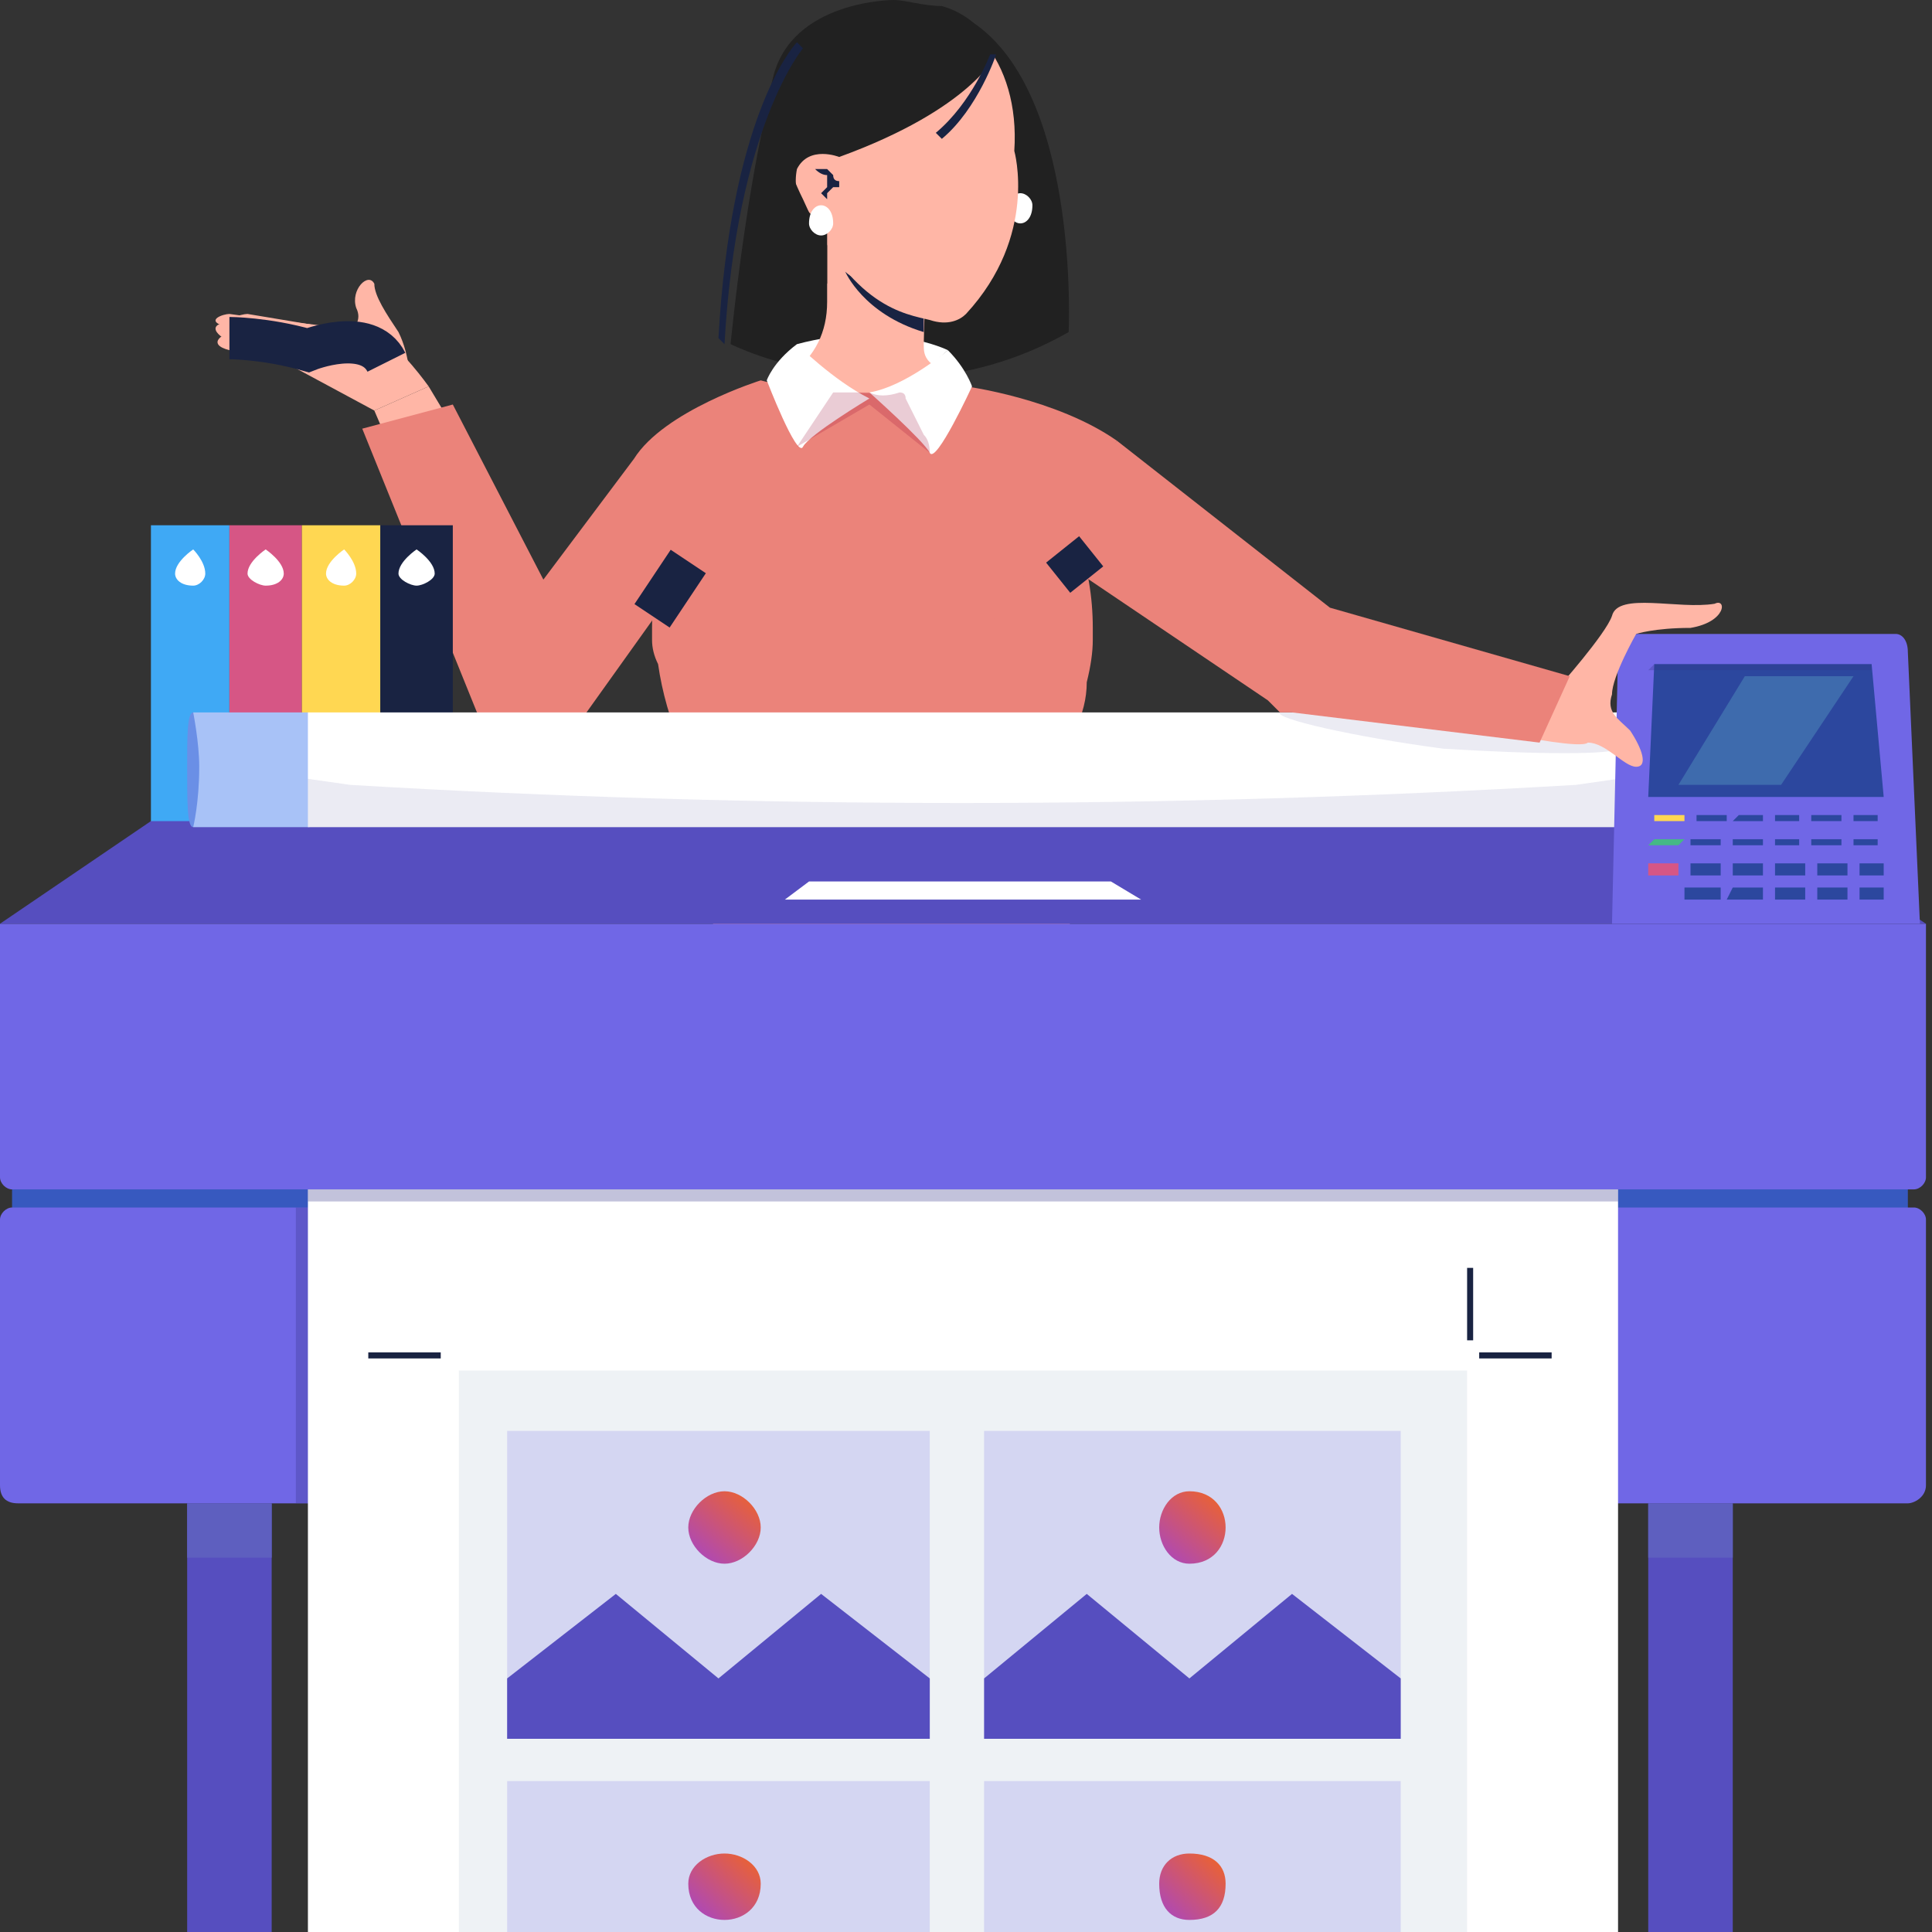 <svg version="1.2" xmlns="http://www.w3.org/2000/svg" viewBox="0 0 32 32" width="32" height="32">
	<rect x="0" y="0" width="32" height="32" fill="#333333" stroke="none"/>
	<title>Email, Export and Print Your Data-svg</title>
	<defs>
		<linearGradient id="g1" x1="20.2" y1="24.6" x2="19.2" y2="25.8" gradientUnits="userSpaceOnUse">
			<stop offset="0" stop-color="#f26522"/>
			<stop offset="1" stop-color="#ab47bc"/>
		</linearGradient>
		<linearGradient id="g2" x1="12.5" y1="24.6" x2="11.5" y2="25.8" gradientUnits="userSpaceOnUse">
			<stop offset="0" stop-color="#f26522"/>
			<stop offset="1" stop-color="#ab47bc"/>
		</linearGradient>
		<linearGradient id="g3" x1="20.2" y1="30.6" x2="19.2" y2="31.7" gradientUnits="userSpaceOnUse">
			<stop offset="0" stop-color="#f26522"/>
			<stop offset="1" stop-color="#ab47bc"/>
		</linearGradient>
		<linearGradient id="g4" x1="12.5" y1="30.6" x2="11.5" y2="31.7" gradientUnits="userSpaceOnUse">
			<stop offset="0" stop-color="#f26522"/>
			<stop offset="1" stop-color="#ab47bc"/>
		</linearGradient>
		<linearGradient id="g5" x1="20.2" y1="36.3" x2="19.2" y2="37.4" gradientUnits="userSpaceOnUse">
			<stop offset="0" stop-color="#f26522"/>
			<stop offset="1" stop-color="#ab47bc"/>
		</linearGradient>
		<linearGradient id="g6" x1="12.5" y1="36.3" x2="11.5" y2="37.4" gradientUnits="userSpaceOnUse">
			<stop offset="0" stop-color="#f26522"/>
			<stop offset="1" stop-color="#ab47bc"/>
		</linearGradient>
	</defs>
	<style>
		.s0 { fill: #ffb6a6 } 
		.s1 { fill: #eb837a } 
		.s2 { fill: #212121 } 
		.s3 { fill: #ffffff } 
		.s4 { fill: #192342 } 
		.s5 { opacity: .2;fill: #99032e } 
		.s6 { fill: none;stroke: #192342;stroke-width: .7 } 
		.s7 { fill: #3fa9f5 } 
		.s8 { fill: #d65685 } 
		.s9 { fill: #ffd752 } 
		.s10 { fill: #5e5fbf } 
		.s11 { fill: #3759bf } 
		.s12 { fill: #7067e6 } 
		.s13 { opacity: .3;fill: #333487 } 
		.s14 { fill: #564ebf } 
		.s15 { fill: #a8c2f7 } 
		.s16 { fill: #6a8fe6 } 
		.s17 { fill: #add5ff } 
		.s18 { opacity: .1;fill: #333487 } 
		.s19 { fill: #2c479e } 
		.s20 { fill: #3e6bad } 
		.s21 { fill: #eef2f5 } 
		.s22 { fill: #45b886 } 
		.s23 { opacity: .2;fill: #7067e6 } 
		.s24 { fill: url(#g1) } 
		.s25 { fill: url(#g2) } 
		.s26 { fill: url(#g3) } 
		.s27 { fill: url(#g4) } 
		.s28 { fill: url(#g5) } 
		.s29 { fill: url(#g6) } 
	</style>
	<path id="Layer" class="s0" d="m6.2 6.8l-1.3-0.7c0 0-0.6-0.2-1.1-0.3c-0.4-0.1-0.1-0.3 0.1-0.3c0.7 0.1 1.2 0.3 1.2 0.3c0 0 0.6-0.3 1.3-0.1c0.2 0 0.7 0.7 0.7 0.7z" />
	<path id="Layer" class="s0" d="m5.2 6c-0.1 0-1.1-0.3-1.5-0.4c-0.3-0.2 0-0.3 0.1-0.2c0.6 0.1 1.6 0.2 1.6 0.2q0 0 0.3 0" />
	<path id="Layer" class="s0" d="m5.2 5.8c-0.2-0.1-1.1-0.3-1.5-0.4c-0.3-0.1 0-0.2 0.1-0.2c0.7 0.1 1.6 0.2 1.6 0.2c0 0 0.1 0.3 0.3 0.3" />
	<path id="Layer" class="s0" d="m5.5 5.9c-0.2-0.1-1.1-0.3-1.6-0.4c-0.3-0.2 0.1-0.3 0.2-0.3c0.6 0.1 1.2 0.2 1.2 0.2c0 0 0.4 0.1 0.6 0" />
	<path id="Layer" class="s0" d="m7.1 6.4l0.3 0.5l-0.9 0.6l-0.3-0.7z" />
	<path id="Layer" class="s0" d="m5.3 5.8c0.1-0.1 0.8-0.3 0.6-0.7c-0.1-0.3 0.2-0.6 0.3-0.4c0 0.2 0.2 0.5 0.4 0.8c0.2 0.4 0.2 0.9 0.2 0.9c0 0-1.5-0.4-1.5-0.6z" />
	<path id="Layer" class="s1" d="m8.6 12.4c-0.4-0.1-0.6-0.3-0.7-0.6l-1.9-4.7l1.5-0.4l1.5 2.9l1.5-2l1.5 1l-2.5 3.5c-0.3 0.3-0.6 0.4-0.9 0.3q0 0 0 0z" />
	<path id="Layer" class="s2" d="m16 0.3c1.9 1.1 1.7 5.2 1.7 5.2c-2.8 1.6-5.6 0.2-5.6 0.2c0.3-2.9 0.7-4.3 0.7-4.3z" />
	<path id="Layer" class="s3" d="m14.8 6.6c0 0-1.4-0.3-1.4-0.3c0 0-0.2-0.6-0.2-0.6c1.5-0.4 2.5 0.1 2.5 0.1z" />
	<path id="Layer" class="s3" d="m17.1 3.4c0 0.2-0.1 0.3-0.2 0.3c-0.1 0-0.2-0.1-0.2-0.3c0-0.1 0.1-0.2 0.2-0.2c0.1 0 0.2 0.1 0.2 0.2z" />
	<path id="Layer" class="s1" d="m18.4 16.6c0 0-3.9 1.9-7.1 0.1c0 0 0.7-1.8 0.8-2.4c0-0.3-0.6-1.2-0.8-1.9q-0.3-0.7-0.4-1.4q0 0 0 0q-0.1-0.2-0.1-0.4v-0.2c0-2.1 1.7-3.7 3.8-3.7c2.1 0 3.5 1.6 3.5 3.7v0.2q0 0.3-0.1 0.7q0 0.4-0.2 0.8c-0.2 0.7-0.6 1.8-0.5 2.2c0.2 0.7 1.1 2.3 1.1 2.3z" />
	<path id="Layer" class="s0" d="m15.4 6c1 0.8 1.5 0.7 1.5 0.7c-3.8 1.5-5 0-5 0c0.8-0.4 0.7-0.2 1.2-0.5c0.4-0.3 0.6-0.7 0.6-1.2v-3.2h1.7l-0.1 3.9c0 0.1 0 0.2 0.1 0.3z" />
	<path id="Layer" class="s4" d="m15.3 5.5c-1-0.3-1.3-1-1.3-1c0.2 0.2 1.3 0.7 1.3 0.7z" />
	<path id="Layer" class="s1" d="m14.7 12.8l-4.2-5.2c0.5-0.8 2.1-1.3 2.1-1.3c0 0 1.4 0.4 3.4 0.1c0 0 1.5 0.2 2.5 0.9z" />
	<path id="Layer" class="s0" d="m16 5.2c-0.1 0.1-0.3 0.2-0.6 0.1c-0.4-0.1-1.3-0.2-2.1-2q-0.2-0.4-0.3-0.8c-0.1-1.3 0.8-2.3 1.9-2.4c1.1-0.1 2 0.9 1.9 2.4c0 0 0.4 1.4-0.8 2.7z" />
	<path id="Layer" class="s2" d="m13.9 2.6c0 0-0.5-0.2-0.7 0.2c-0.1 0.5 0.2 0.8 0.5 0.9v1l-0.8-1.4c-0.3-0.6-0.3-1.2-0.1-2c0.3-1.3 2-1.3 2-1.3c0.2 0 0.5 0.1 0.8 0.1c0.7 0.2 0.9 0.8 0.9 0.8c0 0-0.4 0.9-2.6 1.7z" />
	<path id="Layer" class="s4" d="m13.5 2.8q0.1 0 0.1 0q0.1 0 0.1 0q0.1 0.1 0.1 0.1q0 0.1 0.1 0.1v0.1h-0.1q0 0-0.1 0.1q0 0 0 0.1q0.1 0 0.1 0q-0.1 0-0.1 0c0 0-0.1-0.1-0.1-0.1q0.1-0.1 0.1-0.1q0-0.1 0.1-0.1l-0.1 0.1q0-0.1 0-0.2q-0.1 0-0.2-0.1z" />
	<path id="Layer" class="s3" d="m13.8 3.7c0 0.1-0.1 0.2-0.2 0.2c-0.1 0-0.2-0.1-0.2-0.2c0-0.2 0.1-0.3 0.2-0.3c0.1 0 0.2 0.1 0.2 0.3z" />
	<path id="Layer" class="s4" d="m15.6 2.3l-0.1-0.1c0.6-0.5 0.9-1.3 0.9-1.3h0.1c0 0-0.3 0.9-0.9 1.4z" />
	<path id="Layer" class="s4" d="m12 5.7l-0.1-0.1c0.2-3.6 1.2-4.8 1.3-4.9l0.1 0.1c0 0-1.1 1.3-1.3 4.9z" />
	<path id="Layer" class="s3" d="m16.1 6.4c0 0-0.6 1.3-0.7 1.1c-0.1-0.2-1-1-1-1c0.6-0.1 1.3-0.7 1.3-0.7c0.3 0.3 0.4 0.6 0.4 0.6z" />
	<path id="Layer" class="s3" d="m13.2 5.7c0 0 0.6 0.6 1.2 0.9c0 0-1 0.6-1.1 0.8c-0.1 0.2-0.6-1.1-0.6-1.1c0 0 0.1-0.3 0.5-0.6z" />
	<path id="Layer" class="s5" d="m13.8 6.5q0 0 0.1 0q0.2 0 0.5 0q0.2 0.1 0.5 0q0.1 0 0.1 0.1l0.3 0.6q0.1 0.1 0.1 0.3l-1-0.8l-1.2 0.7z" />
	<path id="Layer" class="s6" d="m6.4 6c-0.3-0.6-1.3-0.2-1.3-0.2c-0.7-0.2-1.3-0.2-1.3-0.2" />
	<path id="Layer" class="s7" d="m2.5 8.7h1.3v5h-1.3z" />
	<path id="Layer" class="s8" d="m3.8 8.7h1.2v5h-1.2z" />
	<path id="Layer" class="s9" d="m5 8.7h1.3v5h-1.3z" />
	<path id="Layer" class="s4" d="m6.3 8.7h1.2v5h-1.2z" />
	<path id="Layer" class="s3" d="m3.4 9.5c0 0.1-0.1 0.2-0.2 0.2c-0.2 0-0.3-0.1-0.3-0.2c0-0.2 0.3-0.4 0.3-0.4c0 0 0.2 0.2 0.2 0.4z" />
	<path id="Layer" class="s3" d="m4.7 9.5c0 0.1-0.1 0.2-0.3 0.2c-0.1 0-0.3-0.1-0.3-0.2c0-0.2 0.3-0.4 0.3-0.4c0 0 0.3 0.2 0.3 0.4z" />
	<path id="Layer" class="s3" d="m5.9 9.5c0 0.1-0.1 0.2-0.2 0.2c-0.2 0-0.3-0.1-0.3-0.2c0-0.2 0.3-0.4 0.3-0.4c0 0 0.2 0.2 0.2 0.4z" />
	<path id="Layer" class="s3" d="m7.2 9.5c0 0.1-0.2 0.2-0.3 0.2c-0.1 0-0.3-0.1-0.3-0.2c0-0.2 0.3-0.4 0.3-0.4c0 0 0.3 0.2 0.3 0.4z" />
	<path id="Layer" class="s10" d="m1.8 42.3c0-0.4 0.4-0.7 0.8-0.7c0.3 0 0.7 0.3 0.7 0.7v0.1c0 0.4-0.4 0.7-0.7 0.7c-0.4 0-0.8-0.3-0.8-0.7z" />
	<path id="Layer" class="s11" d="m0.2 19.2h31.4v2.1h-31.4z" />
	<path id="Layer" class="s12" d="m31.7 19.7h-31.5c-0.1 0-0.2-0.1-0.2-0.2v-4.2h31.9v4.2c0 0.1-0.1 0.2-0.2 0.2z" />
	<path id="Layer" class="s12" d="m0.2 20h31.5c0.1 0 0.2 0.1 0.2 0.2v4.4c0 0.2-0.2 0.3-0.3 0.3h-31.3c-0.2 0-0.3-0.1-0.3-0.3v-4.4c0-0.1 0.1-0.2 0.2-0.2z" />
	<path id="Layer" class="s13" d="m4.9 20h21.7v4.9h-21.7z" />
	<path id="Layer" class="s14" d="m31.9 15.3h-31.9l2.5-1.7h26.8z" />
	<path id="Layer" class="s15" d="m5.1 13.7h-1.9v-1.9h1.9c0.1 0 0.2 0.1 0.2 0.2v1.4c0 0.2-0.1 0.3-0.2 0.3z" />
	<path id="Layer" class="s16" d="m3.3 12.7c0 0.6-0.1 1-0.1 1c-0.1 0-0.1-0.4-0.1-1c0-0.5 0-0.9 0.1-0.9c0 0 0.1 0.5 0.1 0.9z" />
	<path id="Layer" class="s15" d="m26.6 13.4v-1.4c0-0.1 0-0.2 0.2-0.2h1.9v1.9h-1.9c-0.2 0-0.3-0.1-0.2-0.3z" />
	<path id="Layer" class="s16" d="m28.7 11.8c0 0 0.1 0.4 0.1 0.9c0 0.6-0.1 1-0.1 1c-0.1 0-0.1-0.4-0.1-1c0-0.4 0-0.9 0.1-0.9z" />
	<path id="Layer" class="s3" d="m5.1 11.8h21.7v1.9h-21.7z" />
	<path id="Layer" class="s3" d="m18.9 14.9h-5.9l0.4-0.3h5z" />
	<path id="Layer" class="s14" d="m4.5 24.9v13.7q0 0.1-0.1 0.2l-1.4 3.5c0 0.1-0.1 0.2-0.3 0.2h-0.7c-0.2 0-0.4-0.2-0.3-0.4l1.3-3.3q0.1-0.1 0.1-0.2v-13.7z" />
	<path id="Layer" class="s17" d="m4.4 38.6l-0.3-0.1c-0.2-0.1-0.5-0.1-0.7 0l-0.2 0.1v-0.7l0.2 0.1c0.2 0.1 0.5 0.1 0.7 0l0.3-0.1z" />
	<path id="Layer" class="s17" d="m2.8 42.4h-0.8q-0.2 0-0.2-0.2q0-0.1 0.2-0.1h0.8q0.1 0 0.1 0.1c0 0.1 0 0.2-0.1 0.2z" />
	<path id="Layer" class="s10" d="m4.5 25.8h-1.4v-0.9h1.4z" />
	<path id="Layer" class="s10" d="m28.5 42.6v-0.5c0-0.3 0.2-0.5 0.5-0.5h0.5c0.2 0 0.4 0.2 0.4 0.5v0.5c0 0.3-0.2 0.5-0.4 0.5h-0.5c-0.3 0-0.5-0.2-0.5-0.5z" />
	<path id="Layer" class="s14" d="m28.7 24.9v13.7q0 0.1 0.1 0.2l1.3 3.3c0.1 0.2-0.1 0.4-0.3 0.4h-0.8c-0.1 0-0.2-0.1-0.3-0.2l-1.4-3.5q0-0.1 0-0.2v-13.7z" />
	<path id="Layer" class="s17" d="m27.4 37.9l0.2 0.1c0.3 0.1 0.5 0.1 0.8 0l0.2-0.1v0.7l-0.2-0.1c-0.3-0.1-0.5-0.1-0.8 0l-0.2 0.1z" />
	<path id="Layer" class="s17" d="m28.8 42.2q0-0.1 0.2-0.1h0.8q0.2 0 0.2 0.1q0 0.2-0.2 0.2h-0.8c-0.1 0-0.2-0.1-0.2-0.2z" />
	<path id="Layer" class="s10" d="m28.7 25.8h-1.4v-0.9h1.4z" />
	<path id="Layer" class="s18" d="m26.8 13.7h-21.7v-0.8l0.7 0.1q10.1 0.6 20.3 0l0.7-0.1v0.8z" />
	<path id="Layer" class="s12" d="m31.8 15.3h-5.1l0.1-4.5c0-0.2 0.1-0.3 0.2-0.3h4.4c0.1 0 0.2 0.1 0.2 0.3z" />
	<path id="Layer" class="s19" d="m31.2 13.2h-3.9l0.1-2.2h3.6z" />
	<path id="Layer" class="s13" d="m27.3 11.1l0.1-0.1h3.6v0.1z" />
	<path id="Layer" class="s20" d="m28.9 11.2h1.8l-1.2 1.8h-1.7z" />
	<path id="Layer" class="s3" d="m27.8 44.4h-23.7c0.7-1.7 1-3.6 1-5.4v-19.3h21.7v19.3c0 1.8 0.3 3.7 1 5.4z" />
	<path id="Layer" class="s18" d="m27.7 44.2q0.1 0.1 0.1 0.2h-23.7q0-0.1 0-0.2z" />
	<path id="Layer" class="s13" d="m5.1 19.7h21.7v0.2h-21.7z" />
	<path id="Layer" class="s21" d="m24.5 41.5h-17.1q0.2-1.2 0.2-2.5v-16.3h16.7v16.3q0 1.3 0.2 2.6z" />
	<path id="Layer" class="s19" d="m30.5 13.5v0.1h-0.5v-0.1z" />
	<path id="Layer" class="s19" d="m28 14v-0.1h0.5v0.1z" />
	<path id="Layer" class="s19" d="m28.1 13.5h0.5v0.1h-0.5z" />
	<path id="Layer" class="s19" d="m30.5 13.9v0.1h-0.5v-0.1z" />
	<path id="Layer" class="s19" d="m29.4 13.5h0.4v0.1h-0.4z" />
	<path id="Layer" class="s19" d="m28.8 13.5h0.4v0.1h-0.5z" />
	<path id="Layer" class="s19" d="m29.9 14.5h-0.5v-0.2h0.5z" />
	<path id="Layer" class="s19" d="m30.8 14.7h0.4v0.2h-0.4z" />
	<path id="Layer" class="s19" d="m28.7 13.9h0.5v0.1h-0.5z" />
	<path id="Layer" class="s19" d="m30.6 14.5h-0.5v-0.2h0.5z" />
	<path id="Layer" class="s19" d="m29.8 14h-0.4v-0.1h0.4z" />
	<path id="Layer" class="s19" d="m28.7 14.5v-0.2h0.5v0.2z" />
	<path id="Layer" class="s19" d="m30.6 14.9h-0.5v-0.2h0.5z" />
	<path id="Layer" class="s19" d="m30.7 13.5h0.4v0.1h-0.4z" />
	<path id="Layer" class="s19" d="m28 14.5v-0.2h0.5v0.2z" />
	<path id="Layer" class="s9" d="m27.9 13.6h-0.5v-0.1h0.5z" />
	<path id="Layer" class="s8" d="m27.8 14.5h-0.5v-0.2h0.5z" />
	<path id="Layer" class="s22" d="m27.8 14h-0.5l0.1-0.1h0.5z" />
	<path id="Layer" class="s19" d="m29.2 14.9h-0.6l0.1-0.2h0.5z" />
	<path id="Layer" class="s19" d="m27.9 14.9v-0.2h0.6v0.2z" />
	<path id="Layer" class="s19" d="m29.9 14.9h-0.5v-0.2h0.5z" />
	<path id="Layer" class="s19" d="m30.7 13.9h0.4v0.1h-0.4z" />
	<path id="Layer" class="s19" d="m30.8 14.3h0.4v0.2h-0.4z" />
	<path id="Layer" class="s4" d="m7.5 22.2v-1.2z" />
	<path id="Layer" class="s4" d="m7.3 22.5h-1.2v-0.1h1.2z" />
	<path id="Layer" class="s4" d="m24.4 22.2h-0.1v-1.2h0.1z" />
	<path id="Layer" class="s4" d="m25.7 22.5h-1.2v-0.1h1.2z" />
	<path id="Layer" class="s4" d="m7.2 42.1l-0.2 1.2h-0.1l0.3-1.2z" />
	<path id="Layer" class="s4" d="m7 41.9h-1.2v-0.1h1.2z" />
	<path id="Layer" class="s4" d="m24.7 42.1l0.2 1.2h-0.1l-0.2-1.2z" />
	<path id="Layer" class="s4" d="m26 41.9h-1.2v-0.1h1.2z" />
	<path id="Layer" class="s23" d="m8.4 23.7h7v5.1h-7z" />
	<path id="Layer" class="s14" d="m15.4 27.8v1h-2.2h-2.6h-2.2v-1l1.8-1.4l1.7 1.4l1.7-1.4z" />
	<path id="Layer" class="s23" d="m16.3 23.7h6.9v5.1h-6.9z" />
	<path id="Layer" class="s14" d="m23.2 27.8v1h-2.2h-2.6h-2.1v-1l1.7-1.4l1.7 1.4l1.7-1.4z" />
	<path id="Layer" class="s23" d="m8.4 29.5h7v5.1h-7z" />
	<path id="Layer" class="s14" d="m15.4 33.7v0.9h-2.2h-2.6h-2.2v-0.9l1.8-1.5l1.7 1.4l1.7-1.4z" />
	<path id="Layer" class="s23" d="m16.3 29.5h6.9v5.1h-6.9z" />
	<path id="Layer" class="s14" d="m23.2 33.7v0.9h-2.2h-2.6h-2.1v-0.9l1.7-1.5l1.7 1.4l1.7-1.4z" />
	<path id="Layer" class="s23" d="m8.4 35.3h7v5.2h-7z" />
	<path id="Layer" class="s14" d="m15.4 39.5v0.9h-2.2h-2.6h-2.2v-0.9l1.8-1.4l1.7 1.3l1.7-1.3z" />
	<path id="Layer" class="s23" d="m16.3 35.3h6.9v5.2h-6.9z" />
	<path id="Layer" class="s14" d="m23.2 39.5v0.9h-2.2h-2.6h-2.1v-0.9l1.7-1.4l1.7 1.3l1.7-1.3z" />
	<path id="Layer" class="s24" d="m20.3 25.3c0 0.3-0.2 0.6-0.6 0.6c-0.3 0-0.5-0.3-0.5-0.6c0-0.3 0.2-0.6 0.5-0.6c0.4 0 0.6 0.3 0.6 0.6z" />
	<path id="Layer" class="s25" d="m12.6 25.3c0 0.3-0.3 0.6-0.6 0.6c-0.3 0-0.6-0.3-0.6-0.6c0-0.3 0.3-0.6 0.6-0.6c0.3 0 0.6 0.3 0.6 0.6z" />
	<path id="Layer" class="s26" d="m20.3 31.2c0 0.4-0.2 0.6-0.6 0.6c-0.3 0-0.5-0.2-0.5-0.6c0-0.3 0.2-0.5 0.5-0.5c0.4 0 0.6 0.2 0.6 0.5z" />
	<path id="Layer" class="s27" d="m12.6 31.2c0 0.4-0.3 0.6-0.6 0.6c-0.3 0-0.6-0.2-0.6-0.6c0-0.3 0.3-0.5 0.6-0.5c0.3 0 0.6 0.2 0.6 0.5z" />
	<path id="Layer" class="s28" d="m20.3 36.9c0 0.4-0.2 0.6-0.6 0.6c-0.3 0-0.5-0.2-0.5-0.6c0-0.3 0.2-0.5 0.5-0.5c0.4 0 0.6 0.2 0.6 0.5z" />
	<path id="Layer" class="s29" d="m12.6 36.9c0 0.4-0.3 0.6-0.6 0.6c-0.3 0-0.6-0.2-0.6-0.6c0-0.3 0.3-0.5 0.6-0.5c0.3 0 0.6 0.2 0.6 0.5z" />
	<path id="Layer" class="s18" d="m26.8 12.4c-0.1 0.1-1.3 0.1-2.9 0c-1.5-0.2-2.8-0.5-2.7-0.6c0-0.2 1.2-0.2 2.8 0c1.5 0.1 2.8 0.4 2.8 0.6z" />
	<path id="Layer" class="s0" d="m25.8 11.4c0 0 0.8-0.9 0.9-1.2c0.1-0.4 1.1-0.1 1.7-0.2c0.2-0.1 0.2 0.3-0.4 0.4c-0.6 0-0.9 0.1-0.9 0.1c0 0-0.4 0.7-0.4 1c-0.1 0.3 0.1 0.4 0.3 0.6c0.2 0.3 0.3 0.6 0.1 0.6c-0.2 0-0.5-0.4-0.8-0.4c-0.1 0.1-1.1-0.1-1.1-0.1z" />
	<path id="Layer" class="s1" d="m18.5 7.3l3.7 2.9l-0.4-0.2l4.2 1.2l-0.5 1.1l-4.1-0.5h-0.2l-0.2-0.2l-4-2.7z" />
	<path id="Layer" class="s6" d="m10.8 10.2l0.6-0.9" />
	<path id="Layer" class="s6" d="m17.6 9.1l0.4 0.5" />
</svg>